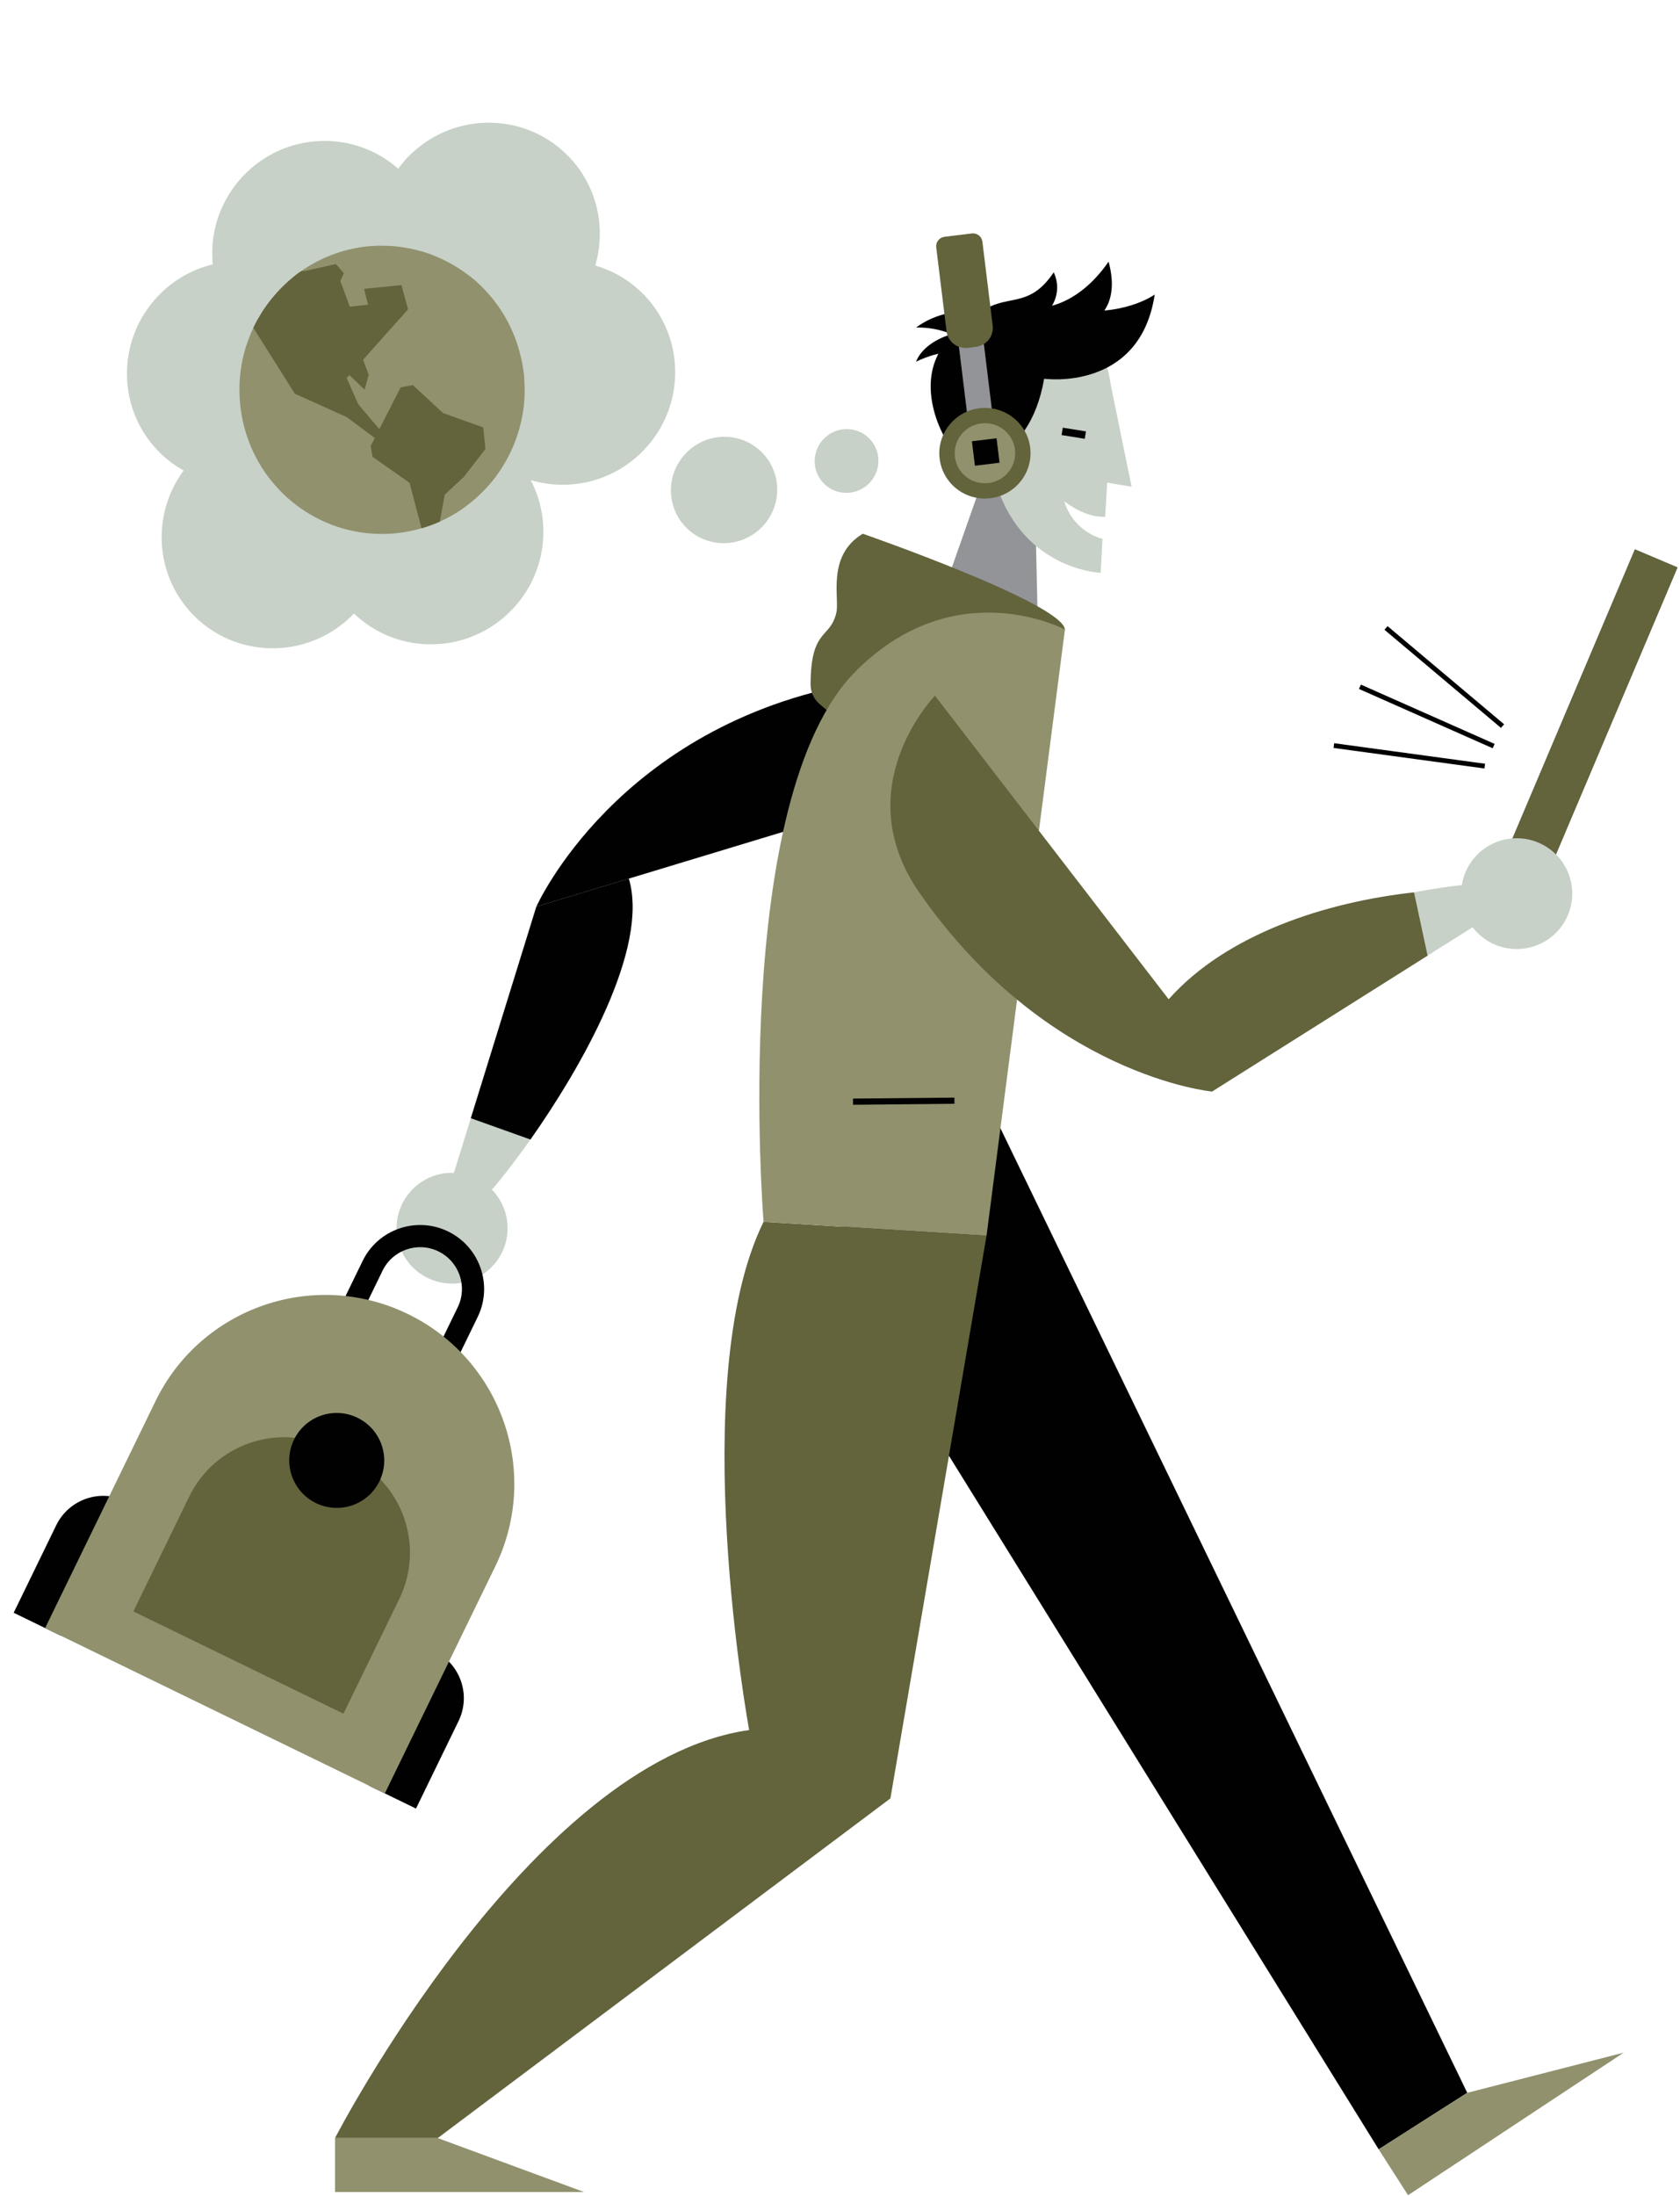 <svg width="642" height="839" viewBox="0 0 642 839" fill="none" xmlns="http://www.w3.org/2000/svg">
<path d="M624.76 209.862L565.619 349.465L581.923 356.372L641.064 216.769L624.76 209.862Z" fill="#939598"/>
<path d="M624.76 209.862L565.619 349.465L581.923 356.372L641.064 216.769L624.76 209.862Z" fill="#63633C"/>
<path d="M375.249 184.076L358.596 231.463L396.521 235.314L395.293 180.688L375.249 184.076Z" fill="#939498"/>
<path d="M423.097 140.41L432.434 185.953L418.619 183.657L423.097 140.41Z" fill="#C7D1C7"/>
<path d="M421.299 205.865C417.843 204.909 414.689 203.089 412.136 200.576C409.583 198.064 407.715 194.943 406.71 191.509C413.561 196.656 418.921 197.595 422.341 197.417C422.957 186.253 423.745 173.19 424.672 160.63C426.972 129.441 411.029 120.325 397.421 118.095C376.04 114.592 365.862 120.723 364.636 149.748C363.591 174.773 379.758 181.565 379.758 181.565C388.987 217.743 420.614 218.845 420.614 218.845L421.299 205.865Z" fill="#C7D1C7"/>
<path d="M399.017 144.698C399.017 144.698 435.624 149.815 441.264 112.523C441.264 112.523 428.661 121.735 407.083 117.898C384.366 113.869 366.418 117.199 357.787 136.857C351.879 150.31 359.111 168.482 368.877 177.35C368.877 177.35 393.061 178.485 399.017 144.698Z" fill="#010101"/>
<path d="M378.644 186.418C384.455 186.418 389.166 181.718 389.166 175.922C389.166 170.125 384.455 165.426 378.644 165.426C372.833 165.426 368.122 170.125 368.122 175.922C368.122 181.718 372.833 186.418 378.644 186.418Z" fill="#C7D1C7"/>
<path d="M414.991 164.809L406.137 163.391L405.682 166.217L414.536 167.636L414.991 164.809Z" fill="#010101"/>
<path d="M398.459 117.4C398.459 117.4 411.682 117.208 423.646 99.963C428.91 119.455 415.718 123.694 415.718 123.694L398.459 117.4Z" fill="#010101"/>
<path d="M375.65 119.797C371.248 118.809 366.685 118.774 362.269 119.696C357.852 120.617 353.686 122.473 350.05 125.138C357.007 124.96 363.844 126.968 369.594 130.878L375.65 119.797Z" fill="#010101"/>
<path d="M364.931 127.334C364.931 127.334 353.509 129.668 350.05 138.192C350.05 138.192 359.868 133.216 364.931 135.249V127.334Z" fill="#010101"/>
<path d="M374.76 119.395C384.367 111.824 393.022 118.514 402.667 104.039C403.747 106.299 404.172 108.815 403.895 111.304C403.618 113.792 402.649 116.154 401.099 118.123L374.76 119.395Z" fill="#010101"/>
<path d="M172.215 449.652L185.112 457.525C195.468 447.723 251.434 372.922 240.292 335.664L204.959 346.366L173.113 449.188L172.215 449.652Z" fill="#C7D1C7"/>
<path d="M560.703 799.548L526.847 821.137L312.982 476.042L379.083 424.375L560.703 799.548Z" fill="#010101"/>
<path d="M526.848 821.136L538.08 838.664L620.494 784.193L560.703 799.547L526.848 821.136Z" fill="#91916e"/>
<path d="M172.754 490.383C184.47 490.383 193.969 480.909 193.969 469.221C193.969 457.533 184.47 448.059 172.754 448.059C161.037 448.059 151.539 457.533 151.539 469.221C151.539 480.909 161.037 490.383 172.754 490.383Z" fill="#C7D1C7"/>
<path d="M579.601 362.569C591.318 362.569 600.816 353.094 600.816 341.407C600.816 329.719 591.318 320.244 579.601 320.244C567.885 320.244 558.387 329.719 558.387 341.407C558.387 353.094 567.885 362.569 579.601 362.569Z" fill="#C7D1C7"/>
<path d="M398.54 287.733C398.54 287.733 375.736 252.342 327.109 260.938C235.766 277.052 204.975 346.358 204.971 346.367L398.54 287.733Z" fill="#010101"/>
<path d="M202.706 435.341C222.13 407.763 248.236 362.201 240.294 335.664L204.961 346.366L179.919 427.21L202.706 435.341Z" fill="#010101"/>
<path d="M376.997 472.095L340.262 687.066L167.283 816.832H128.027C128.027 816.832 202.35 672.918 286.285 660.95C286.285 660.95 261.792 527.975 291.777 466.789L376.997 472.095Z" fill="#63633C"/>
<path d="M128.027 816.84V837.441H223.168L167.283 816.84H128.027Z" fill="#91916e"/>
<path d="M329.708 203.908C315.775 212.269 320.899 228.535 319.618 234.036C317.226 244.309 309.869 239.782 309.752 261.402C309.741 262.837 310.042 264.258 310.636 265.565C311.231 266.872 312.103 268.034 313.192 268.972L315.884 271.27C322.298 285.601 406.271 244.863 406.271 244.863H400.66C400.985 242.968 406.955 240.531 406.955 240.531C406.195 230.507 329.708 203.908 329.708 203.908Z" fill="#63633C"/>
<path d="M376.998 472.096L291.789 466.797C291.789 466.797 278.671 304.661 327.151 256.3C365.324 218.217 406.955 240.532 406.955 240.532L376.998 472.096Z" fill="#91916e"/>
<path d="M567.166 352.327L562.889 337.859C548.619 338.198 467.041 351.396 439.547 390.045L463.161 417.021L566.184 352.074L567.166 352.327Z" fill="#C7D1C7"/>
<path d="M545.537 365.093L540.358 340.921C506.92 344.589 468.874 356.699 446.593 381.772L357.294 265.793C357.294 265.793 323.241 300.731 351.435 341.184C400.194 411.141 463.154 417.018 463.165 417.018L545.537 365.093Z" fill="#63633C"/>
<path d="M325.971 422.068V419.698L364.73 419.326V421.696L325.971 422.068Z" fill="#010101"/>
<path d="M48.232 573.499L23.222 624.9L5.224 616.143L21.492 582.71C26.32 572.787 38.293 568.663 48.232 573.499Z" fill="#010101"/>
<path d="M165.982 630.793L140.972 682.194L158.97 690.951L175.237 657.518C180.066 647.594 175.923 635.63 165.982 630.793Z" fill="#010101"/>
<path d="M173.552 521.618L165.928 517.909L174.928 499.411C178.775 491.505 175.462 481.937 167.542 478.084C159.622 474.23 150.051 477.528 146.204 485.434L137.204 503.932L129.579 500.222L138.58 481.725C144.466 469.62 159.12 464.573 171.244 470.472C183.368 476.371 188.441 491.017 182.552 503.12L173.552 521.618Z" fill="#010101"/>
<path d="M147.061 685.157L17.244 621.992L59.456 535.239C76.868 499.453 120.045 484.581 155.894 502.024C191.741 519.467 206.688 562.618 189.274 598.405L147.063 685.158L147.061 685.157Z" fill="#91916e"/>
<path d="M133.904 556.861L126.313 553.167C106.238 543.4 82.058 551.726 72.306 571.768L50.963 615.634L131.253 654.701L152.596 610.835C162.35 590.794 153.979 566.629 133.904 556.861Z" fill="#63633C"/>
<path d="M120.752 574.246C129.769 578.633 140.629 574.893 145.009 565.892C149.389 556.89 145.63 546.036 136.613 541.649C127.596 537.262 116.736 541.002 112.356 550.003C107.976 559.005 111.735 569.859 120.752 574.246Z" fill="#010101"/>
<path d="M375.554 127.979L366.039 129.146L369.914 160.724L379.429 159.557L375.554 127.979Z" fill="#939498"/>
<path d="M378.491 190.332C388.045 189.159 394.847 180.518 393.683 171.03C392.519 161.543 383.83 154.802 374.275 155.975C364.72 157.147 357.918 165.789 359.083 175.276C360.247 184.763 368.936 191.504 378.491 190.332Z" fill="#63633C"/>
<path d="M385.483 180.214C389.418 175.215 388.533 168.001 383.506 164.102C378.48 160.202 371.215 161.094 367.28 166.093C363.345 171.092 364.23 178.306 369.257 182.205C374.284 186.104 381.549 185.213 385.483 180.214Z" fill="#91916e"/>
<path d="M360.943 90.466L371.368 89.186C373.36 88.942 375.171 90.347 375.413 92.324L379.347 124.385C379.837 128.376 376.976 132.011 372.956 132.505L369.875 132.883C365.855 133.376 362.2 130.54 361.71 126.549L357.776 94.488C357.534 92.511 358.951 90.71 360.943 90.466Z" fill="#63633C"/>
<path d="M380.826 167.433L371.411 168.588L372.558 177.937L381.974 176.782L380.826 167.433Z" fill="#010101"/>
<path d="M70.175 179.753C67.125 178.04 64.224 175.97 61.581 173.439C44.593 157.166 44.104 130.104 60.489 112.999C66.368 106.861 73.626 102.878 81.294 100.993C80.128 88.985 84.005 76.526 93.042 67.092C109.024 50.407 135.133 49.402 152.174 64.458C153.266 62.975 154.425 61.529 155.735 60.161C172.12 43.056 199.178 42.38 216.166 58.653C228.026 70.014 231.819 86.624 227.47 101.441C233.827 103.284 239.847 106.613 244.952 111.504C261.941 127.776 262.43 154.838 246.045 171.944C234.509 183.988 217.691 187.849 202.811 183.42C211.068 199.216 208.781 219.22 195.691 232.886C179.306 249.991 152.248 250.667 135.26 234.394C118.875 251.5 91.817 252.175 74.829 235.903C59.187 220.931 57.566 196.836 70.175 179.753Z" fill="#C7D1C7"/>
<path d="M291.318 201.206C283.53 209.336 270.67 209.658 262.596 201.923C254.521 194.188 254.288 181.327 262.076 173.196C269.864 165.066 282.724 164.745 290.799 172.479C298.873 180.214 299.106 193.075 291.318 201.206Z" fill="#C7D1C7"/>
<path d="M332.266 184.513C327.597 189.388 319.886 189.581 315.045 184.943C310.203 180.306 310.064 172.594 314.734 167.719C319.403 162.844 327.113 162.652 331.955 167.29C336.796 171.927 336.936 179.638 332.266 184.513Z" fill="#C7D1C7"/>
<path d="M200.514 148.815C200.514 150.828 200.397 152.841 200.221 154.794C200.163 155.209 200.104 155.682 200.045 156.097C200.034 156.168 200.028 156.239 200.01 156.316C199.969 156.659 199.916 157.009 199.869 157.399C199.694 158.524 199.459 159.649 199.224 160.774C197.817 167.108 195.354 173.028 192.012 178.356C191.836 178.652 191.602 179.008 191.426 179.304L189.315 182.323C189.203 182.471 189.086 182.619 188.963 182.767C187.72 184.377 186.371 185.893 184.976 187.355C182.923 189.427 180.754 191.381 178.408 193.157C177.998 193.453 177.587 193.749 177.118 194.104C177.001 194.222 176.884 194.281 176.708 194.4C175.324 195.365 173.887 196.265 172.41 197.093C171.008 197.881 169.566 198.609 168.082 199.266C166.311 200.059 164.494 200.758 162.629 201.356C162.494 201.397 162.353 201.445 162.218 201.486C161.843 201.604 161.468 201.717 161.087 201.824C159.709 202.226 158.307 202.575 156.888 202.865C155.481 203.161 154.074 203.398 152.608 203.576C151.822 203.671 151.072 203.765 150.298 203.825C150.092 203.842 149.887 203.86 149.676 203.872C148.445 203.931 147.213 203.99 145.982 203.99H145.22C143.501 203.967 141.801 203.866 140.124 203.682C127.892 202.374 116.851 196.957 108.395 188.835C107.164 187.651 105.991 186.408 104.877 185.105C102.297 182.145 100.01 178.83 98.134 175.337C97.02 173.265 96.023 171.134 95.202 168.943C93.912 165.569 92.915 162.076 92.329 158.465C92.288 158.27 92.252 158.068 92.223 157.867C92.053 156.867 91.948 155.831 91.801 154.794C91.625 152.841 91.508 150.887 91.508 148.934V147.809C91.584 143.215 92.229 138.757 93.384 134.512C93.976 132.316 94.709 130.179 95.56 128.107C95.689 127.787 95.823 127.467 95.964 127.148C96.234 126.508 96.515 125.869 96.814 125.241C97.553 123.661 98.386 122.116 99.307 120.636C99.776 119.866 100.245 119.037 100.773 118.268C101.347 117.415 101.939 116.575 102.561 115.758C103.974 113.881 105.493 112.099 107.117 110.418C108.108 109.382 109.146 108.393 110.213 107.434C110.565 107.138 110.975 106.783 111.327 106.487C111.398 106.433 111.468 106.374 111.532 106.321C111.755 106.137 111.966 105.96 112.148 105.776C112.324 105.658 112.5 105.48 112.676 105.362C113.028 105.066 113.38 104.829 113.731 104.533C114.083 104.296 114.435 104 114.845 103.763C114.875 103.74 114.91 103.722 114.945 103.698C118.534 101.153 122.421 99.057 126.561 97.453C128.127 96.849 129.728 96.31 131.364 95.854C132.507 95.535 133.662 95.25 134.841 95.002C136.541 94.647 138.242 94.351 140.001 94.173C140.763 94.114 141.467 93.995 142.229 93.995H142.464C142.698 93.995 142.933 93.936 143.167 93.936C143.519 93.936 143.812 93.877 144.105 93.877H145.982C147.682 93.877 149.383 93.936 151.083 94.114C154.895 94.469 158.53 95.239 162.048 96.304C168.44 98.317 174.304 101.455 179.464 105.48C179.522 105.48 179.522 105.539 179.581 105.539C180.285 106.072 180.988 106.664 181.692 107.256C182.747 108.144 183.744 109.151 184.741 110.157C185.034 110.453 185.269 110.69 185.503 110.986C186.559 112.052 187.497 113.236 188.435 114.36C189.432 115.604 190.312 116.847 191.191 118.149C191.543 118.741 191.953 119.274 192.305 119.866C192.423 120.044 192.481 120.162 192.598 120.34C193.126 121.228 193.654 122.175 194.123 123.063C194.123 123.122 194.182 123.181 194.182 123.181C194.709 124.129 195.178 125.135 195.589 126.141C195.824 126.674 196.058 127.207 196.293 127.74C196.586 128.391 196.82 129.042 197.055 129.693C197.583 131.114 198.052 132.594 198.462 134.133C198.755 135.258 199.049 136.324 199.283 137.449C199.4 137.922 199.459 138.396 199.576 138.81C199.635 139.284 199.752 139.758 199.811 140.231C199.869 140.586 199.928 140.942 199.987 141.356C199.987 141.474 200.045 141.652 200.045 141.77C200.104 142.185 200.163 142.658 200.221 143.073C200.28 143.487 200.339 143.961 200.339 144.375V144.671C200.339 144.967 200.397 145.263 200.397 145.618V146.329C200.397 146.684 200.456 147.039 200.456 147.394C200.456 147.454 200.456 147.454 200.456 147.513V148.46C200.514 148.578 200.514 148.697 200.514 148.815Z" fill="#91916e"/>
<path d="M185.504 171.524L177.301 182.141L169.941 189.007L168.083 199.267C166.312 200.06 164.494 200.759 162.63 201.357C162.495 201.398 162.354 201.446 162.219 201.487C161.844 201.605 161.469 201.718 161.088 201.825L156.502 184.449L141.655 170.419L153.101 147.993L157.781 147.123L169.297 157.809L184.66 163.285L185.504 171.524Z" fill="#63633C"/>
<path d="M148.537 126.456L132.494 144.453L138.757 158.667L136.3 161.047L112.692 150.426L96.814 125.242C97.552 123.662 98.385 122.117 99.306 120.637C99.775 119.867 100.244 119.038 100.771 118.268C101.346 117.416 101.938 116.575 102.56 115.758C103.973 113.882 105.492 112.1 107.116 110.418C108.107 109.382 109.145 108.394 110.212 107.435C110.564 107.139 110.974 106.784 111.326 106.488C111.397 106.434 111.467 106.375 111.531 106.322C111.754 106.138 111.965 105.961 112.147 105.777C112.323 105.659 112.499 105.481 112.675 105.363C113.027 105.067 113.378 104.83 113.73 104.534C114.082 104.297 114.434 104.001 114.844 103.764C114.874 103.741 114.909 103.723 114.944 103.699C119.119 101.491 155.943 118.192 155.943 118.192L148.537 126.456Z" fill="#63633C"/>
<path d="M145.193 164.236L143.91 167.859L132.435 159.307L136.87 154.383L145.193 164.236Z" fill="#63633C"/>
<path d="M149.7 115.432L133.68 117.172L129.58 106.075L145.831 101.48L149.7 115.432Z" fill="#91916e"/>
<path d="M155.943 118.19L141.023 117.884L139.11 110.346L153.42 108.922L155.943 118.19Z" fill="#63633C"/>
<path d="M131.4 104.392L127.737 112.38L116.631 103.522L128.342 100.879L131.4 104.392Z" fill="#63633C"/>
<path d="M156.5 184.447L142.388 174.544L141.652 170.421L144.266 166.623L160.789 178.216L156.5 184.447Z" fill="#63633C"/>
<path d="M140.907 143.139L139.335 148.868L129.779 139.731L136.777 132.271L140.907 143.139Z" fill="#63633C"/>
<path d="M520.055 261.543L571.163 284.207L570.425 285.871L519.317 263.207L520.055 261.543Z" fill="#010101"/>
<path d="M567.513 291.787L567.292 293.598L509.614 285.75L509.834 283.939L567.513 291.787Z" fill="#010101"/>
<path d="M530.254 239.215L574.782 276.703L573.588 278.082L529.06 240.594L530.254 239.215Z" fill="#010101"/>
</svg>
